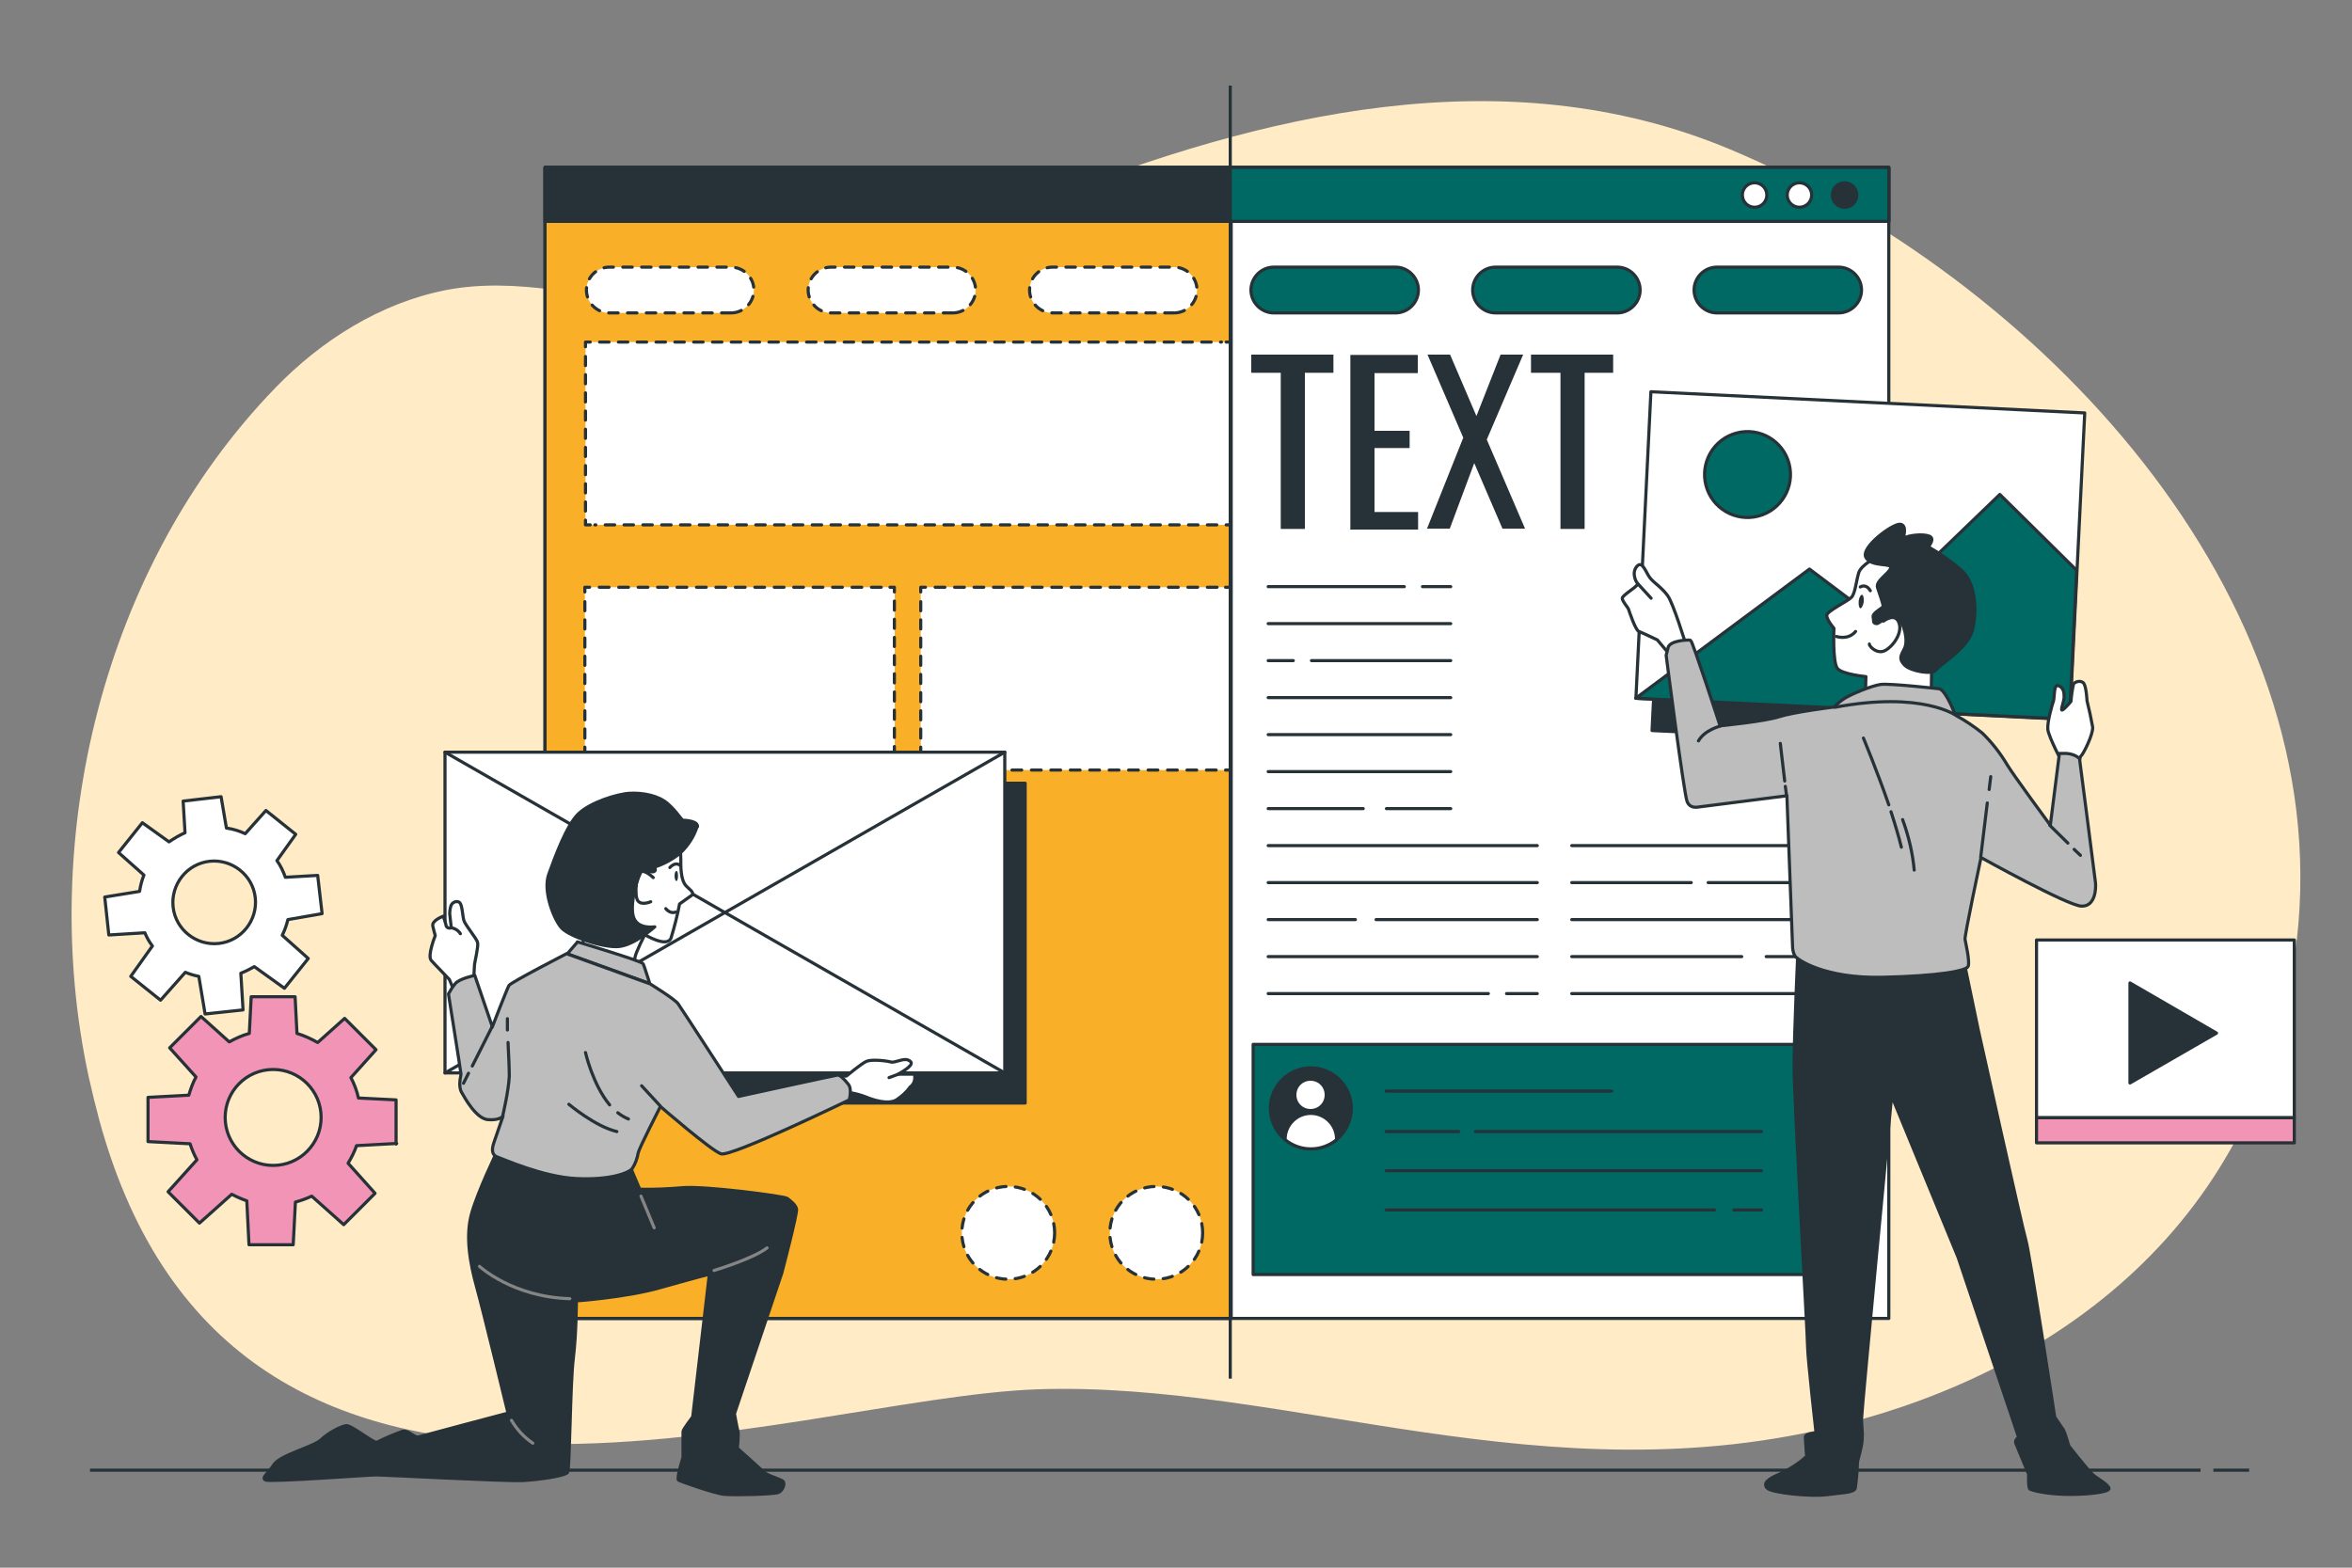 <?xml version="1.0" encoding="UTF-8"?>
<svg id="Layer_1" xmlns="http://www.w3.org/2000/svg" version="1.1" viewBox="0 0 750 500">
  <rect x="0" y="0" width="750" height="500" fill="#808080" stroke="none"/>
  <!-- Generator: Adobe Illustrator 29.0.0, SVG Export Plug-In . SVG Version: 2.1.0 Build 186)  -->
  <defs>
    <style>
      .st0 {
        fill: #f194b5;
      }

      .st0, .st1, .st2, .st3, .st4, .st5, .st6, .st7, .st8, .st9, .st10, .st11, .st12, .st13, .st14, .st15, .st16, .st17 {
        stroke: #263238;
      }

      .st0, .st1, .st2, .st3, .st5, .st6, .st7, .st8, .st9, .st18, .st10, .st11, .st12, .st13, .st14, .st15, .st16, .st17 {
        stroke-linecap: round;
        stroke-linejoin: round;
      }

      .st1, .st2, .st19, .st3, .st10, .st12, .st20 {
        fill: #fff;
      }

      .st21 {
        fill: #ffebc6;
      }

      .st22, .st13, .st16 {
        fill: #263238;
      }

      .st2 {
        stroke-width: 1px;
      }

      .st3 {
        stroke-width: 1px;
      }

      .st3, .st10, .st12 {
        stroke-dasharray: 3;
      }

      .st4 {
        stroke-miterlimit: 10;
      }

      .st4, .st5, .st9, .st18, .st11, .st14, .st15 {
        fill: none;
      }

      .st5 {
        stroke-dasharray: 2.9 2.9;
      }

      .st6, .st17 {
        fill: #006964;
      }

      .st7 {
        fill: #f9af28;
      }

      .st8 {
        fill: #bdbdbd;
      }

      .st9 {
        stroke-dasharray: 3 3;
      }

      .st18 {
        stroke: #858585;
      }

      .st10 {
        stroke-width: 1px;
      }

      .st11 {
        stroke-dasharray: 3.1 3.1;
      }

      .st23, .st24 {
        opacity: .3;
      }

      .st24, .st20 {
        isolation: isolate;
      }

      .st25, .st20, .st15 {
        display: none;
      }

      .st20 {
        opacity: .8;
      }

      .st13 {
        stroke-width: 1px;
      }

      .st17 {
        stroke-width: 1px;
      }
    </style>
  </defs>
  <g id="freepik--background-simple--inject-215">
    <path class="st21" d="M732.4,299.8c12.7-110.8-83-211.2-180.8-252.2-71.9-30.1-149.6-11.2-218.8,16.3-23,9.2-45.6,20.1-69.2,27.8-17.5,5.7-35.2,8.3-53.6,5.9-22.1-2.8-45.4-9.4-67.7-5.1-21,4.1-39.9,16.1-54.5,31.2-55.2,57-75.9,144.1-59.5,219.8,1,4.5,2.1,9,3.3,13.5,43,158.4,219.6,88.7,299.5,86.1,79.9-2.6,161.6,35.3,256.5,11.2,66.9-17,134.3-63.1,144.7-154.4Z"/>
    <path class="st20" d="M732.4,299.8c12.7-110.8-83-211.2-180.8-252.2-71.9-30.1-149.6-11.2-218.8,16.3-23,9.2-45.6,20.1-69.2,27.8-17.5,5.7-35.2,8.3-53.6,5.9-22.1-2.8-45.4-9.4-67.7-5.1-21,4.1-39.9,16.1-54.5,31.2-55.2,57-75.9,144.1-59.5,219.8,1,4.5,2.1,9,3.3,13.5,43,158.4,219.6,88.7,299.5,86.1,79.9-2.6,161.6,35.3,256.5,11.2,66.9-17,134.3-63.1,144.7-154.4Z"/>
  </g>
  <g id="freepik--Floor--inject-215">
    <line class="st4" x1="705.8" y1="468.9" x2="717.2" y2="468.9"/>
    <line class="st4" x1="28.7" y1="468.9" x2="701.7" y2="468.9"/>
  </g>
  <g id="freepik--Plants--inject-215" class="st25">
    <g class="st23">
      <path d="M146.2,140.1c.1,0-2.4-7.5-2.7-8-2.5-5.3-10.4-14-16.9-13.1-4.7.6-7.3,5.3-6.2,9.7s5.7,7.8,9.6,9.6c4.7,2.1,16.2,1.9,16.2,1.9Z"/>
      <path d="M47.8,201.7c5-.9,14.5-7.4,14.5-7.4s-6.2-4.9-6.6-5.2c-5-3-16.4-5.9-21.4-1.6-3.5,3.1-3.2,8.4.1,11.5s9,3.4,13.3,2.7Z"/>
      <path d="M69.3,227.3c4.5-2.1,11.4-10.2,11.9-10.8,4.6,4,9.5,7.7,14.6,11,3,2,6,3.8,9.1,5.7-1.5-.6-2.9-1.2-3.1-1.2-5.6-1.6-17.4-1.4-21,4.1-2.6,3.9-.8,9,3.2,11.1s9.6.9,13.6-.9,10-8.7,11.6-10.5l3.6,2.1c5.7,3.3,11.4,6.6,17,10,1.9,1.2,3.8,2.4,5.7,3.7-1.4-.6-2.5-1-2.7-1.1-5.6-1.6-17.4-1.4-21,4.1-2.6,3.9-.8,9,3.2,11.1s9.6.9,13.6-.9c3.9-1.8,9.5-8,11.4-10.1,1.9,1.3,3.8,2.7,5.5,4,1.2,1,2.4,1.8,3.5,2.8l3.4,3c2.1,2,4.3,4,6.3,6,1.4,1.4,2.7,2.7,4,4-1.9-1.2-5.7-3.5-6.1-3.6-5.3-2.4-17-4-21.4.8-3.2,3.5-2.2,8.7,1.4,11.4s9.4,2.4,13.6,1.1c4.6-1.4,12.4-8,13.4-8.8,2.2,2.2,4.3,4.4,6.2,6.4,5.3,5.7,9.8,10.8,13.2,14.8l3.3-2.8c-3.6-4-8.2-9.1-13.7-14.7-2.2-2.2-4.6-4.6-7.1-7,1.9-2.7,3.6-5.5,5.2-8.4,4.8,1.2,14.3,0,15.5-.1.6,3,1.1,6,1.6,8.8,1.2,6.9,2,12.9,2.7,17.9l3.8-3.3c-.7-4.5-1.6-9.6-2.7-15.3-.6-3.1-1.3-6.4-2-9.7,1.2-.5,10.7-4.3,14-7.7,3-3.1,6-8,5.3-12.5s-4.9-7.8-9.4-6.6c-6.3,1.7-10.4,12.7-10.7,18.6,0,.4.2,4.1.4,6.5-.3-1.4-.6-2.7-.9-4.1-.6-2.8-1.4-5.6-2.2-8.6l-1.3-4.3c-.4-1.5-1-2.9-1.5-4.4-1.2-3.4-2.7-6.8-4.2-10.2,2.4-.6,11.1-2.8,14.6-5.4s7.1-7,7.1-11.6-3.6-8.4-8.3-8c-6.5.7-12.2,11-13.4,16.7,0,.4-.5,4.6-.6,6.9-.9-2-1.8-4.1-2.8-6.1-2.9-5.9-6-11.7-9.1-17.5-.9-1.8-1.9-3.6-2.8-5.4.9-.2,11.2-2.6,15.1-5.5,3.5-2.6,7.1-7,7.1-11.6s-3.6-8.4-8.3-8c-6.5.7-12.2,11-13.4,16.7,0,.4-.7,6.5-.7,8-2-3.9-4-7.9-5.8-11.9-2.5-5.4-4.6-10.9-6.3-16.5.4,0,11.2-2.5,15.2-5.6,3.5-2.6,7.1-7,7.1-11.6s-3.6-8.4-8.3-8c-6.5.7-12.2,11-13.4,16.7,0,.4-.5,5-.7,7.2h-.4c-1.6-5.7-2.7-11.6-3.3-17.5-.4-3.2-.5-6.4-.6-9.4,2.1-.2,11.5-1.5,15.4-3.8,3.7-2.2,7.9-6.1,8.4-10.7s-2.7-8.8-7.4-8.8c-6.5,0-13.3,9.6-15.1,15.2-.1.3-.8,3.5-1.2,5.8,0-1.4,0-2.8,0-4.1,0-4.9.4-9.5.7-13.5.2-2.3.4-4.3.7-6.2,1.9-1.3,9.5-6.6,11.8-10.4s4.1-9.1,2.5-13.4-6.4-6.6-10.6-4.4c-5.8,3-7.4,14.7-6.4,20.4,0,.5,2.2,8.1,2.4,8.1h0c-.3,1.9-.5,3.9-.8,6-.4,4-.8,8.5-1,13.5-.2,5.3,0,10.7.3,16,.4,6,1.4,11.9,2.9,17.7v.2c-.9-1.6-3.9-6-4.2-6.4-3.8-4.4-13.8-10.8-19.8-8.2-4.3,1.8-5.6,7-3.5,11s7.5,6.1,11.8,6.7c4.9.7,15.1-2.2,15.9-2.4,1.7,5.9,3.7,11.6,6.1,17.2,1.4,3.3,2.9,6.5,4.5,9.7-.9-1.4-1.8-2.6-1.9-2.8-3.8-4.4-13.8-10.7-19.8-8.2-4.3,1.8-5.6,7-3.5,11s7.5,6.1,11.8,6.7,13.2-1.7,15.5-2.3c.6,1.2,1.2,2.5,1.8,3.7,2.9,5.9,5.9,11.8,8.6,17.7,1,2.1,1.8,4.1,2.7,6.2-.8-1.2-1.5-2.2-1.6-2.4-3.8-4.4-13.8-10.7-19.8-8.2-4.3,1.8-5.6,7-3.5,11s7.5,6.1,11.8,6.7,12.3-1.4,15.1-2.2c.8,2.1,1.7,4.3,2.4,6.4.5,1.5,1,2.8,1.4,4.3s.8,2.9,1.2,4.4c.7,2.8,1.4,5.7,1.9,8.4.4,1.9.8,3.7,1.1,5.6-.9-2.1-2.9-6.1-3-6.4-2.9-4.3-6.8-7.7-11.4-10-.3-.5-.6-.9-1-1.4-3.1-3.3-8.4-3.8-11.5-.3-4.4,4.9-1.6,16.3,1.3,21.4.2.3,2.4,3.3,3.9,5.2-1-1-2-1.9-3.1-2.9-2.1-2-4.2-3.9-6.5-5.9l-3.5-2.9c-1.1-1-2.5-1.9-3.7-2.9-2.9-2.2-6-4.2-9.1-6.2,1.7-1.8,7.7-8.4,9.2-12.6s2.1-9.8-.4-13.6-7.7-5-11.3-2c-5.1,4.2-4.1,15.9-1.9,21.3.1.3,2.1,4.1,3.2,6.1-1.9-1.2-3.8-2.4-5.7-3.5-5.6-3.3-11.4-6.4-17.2-9.6l-5.3-3c.6-.6,7.9-8.3,9.6-13,1.4-4.1,2.1-9.8-.4-13.6s-7.7-5-11.3-2c-5,4.2-4.1,15.9-1.9,21.3.2.4,3,5.8,3.8,7.1-3.9-2.2-7.7-4.4-11.4-6.7-5-3.1-9.8-6.5-14.4-10.3.3-.3,8-8.3,9.6-13,1.4-4.1,2.1-9.8-.4-13.6s-7.7-5-11.3-2c-5,4.2-4.1,15.9-1.9,21.3.1.4,2.3,4.4,3.4,6.4l-.3.2c-4.5-3.9-8.7-8.2-12.4-12.9-2.1-2.5-3.9-5-5.7-7.5,1.6-1.3,8.8-7.5,10.7-11.6,1.9-3.9,3.2-9.5,1-13.6s-7.1-5.8-11-3.3c-5.5,3.6-5.8,15.4-4.3,21,0,.3,1.3,3.3,2.2,5.5-.8-1.1-1.6-2.3-2.3-3.4-2.7-4.1-4.9-8.1-6.9-11.6-1.1-2-2-3.8-2.9-5.6.9-2.1,4.3-10.7,4.1-15.2s-1.5-9.9-5.3-12.5-9-1.9-11.3,2.2c-3.2,5.7,1.9,16.3,5.9,20.6.3.4,6.4,5.6,6.4,5.4h0c.8,1.5,1.7,3.3,2.7,5.3,1.9,3.6,4,7.6,6.6,11.8,2.8,4.6,5.8,9,9.1,13.2,3.7,4.7,7.8,9.1,12.2,13.1h.2c-1.7-.6-6.7-2.7-7.1-2.8-5.6-1.6-17.4-1.4-21,4.1-2.6,3.9-.8,9,3.2,11.1s9.6.9,13.5-.9Z"/>
      <path class="st24" d="M47.8,201.7c5-.9,14.5-7.4,14.5-7.4s-6.2-4.9-6.6-5.2c-5-3-16.4-5.9-21.4-1.6-3.5,3.1-3.2,8.4.1,11.5s9,3.4,13.3,2.7Z"/>
      <path class="st24" d="M146.2,140.1c.1,0-2.4-7.5-2.7-8-2.5-5.3-10.4-14-16.9-13.1-4.7.6-7.3,5.3-6.2,9.7s5.7,7.8,9.6,9.6c4.7,2.1,16.2,1.9,16.2,1.9Z"/>
      <path class="st24" d="M69.3,227.3c4.5-2.1,11.4-10.2,11.9-10.8,4.6,4,9.5,7.7,14.6,11,3,2,6,3.8,9.1,5.7-1.5-.6-2.9-1.2-3.1-1.2-5.6-1.6-17.4-1.4-21,4.1-2.6,3.9-.8,9,3.2,11.1s9.6.9,13.6-.9,10-8.7,11.6-10.5l3.6,2.1c5.7,3.3,11.4,6.6,17,10,1.9,1.2,3.8,2.4,5.7,3.7-1.4-.6-2.5-1-2.7-1.1-5.6-1.6-17.4-1.4-21,4.1-2.6,3.9-.8,9,3.2,11.1s9.6.9,13.6-.9c3.9-1.8,9.5-8,11.4-10.1,1.9,1.3,3.8,2.7,5.5,4,1.2,1,2.4,1.8,3.5,2.8l3.4,3c2.1,2,4.3,4,6.3,6,1.4,1.4,2.7,2.7,4,4-1.9-1.2-5.7-3.5-6.1-3.6-5.3-2.4-17-4-21.4.8-3.2,3.5-2.2,8.7,1.4,11.4s9.4,2.4,13.6,1.1c4.6-1.4,12.4-8,13.4-8.8,2.2,2.2,4.3,4.4,6.2,6.4,5.3,5.7,9.8,10.8,13.2,14.8l3.3-2.8c-3.6-4-8.2-9.1-13.7-14.7-2.2-2.2-4.6-4.6-7.1-7,1.9-2.7,3.6-5.5,5.2-8.4,4.8,1.2,14.3,0,15.5-.1.6,3,1.1,6,1.6,8.8,1.2,6.9,2,12.9,2.7,17.9l3.8-3.3c-.7-4.5-1.6-9.6-2.7-15.3-.6-3.1-1.3-6.4-2-9.7,1.2-.5,10.7-4.3,14-7.7,3-3.1,6-8,5.3-12.5s-4.9-7.8-9.4-6.6c-6.3,1.7-10.4,12.7-10.7,18.6,0,.4.2,4.1.4,6.5-.3-1.4-.6-2.7-.9-4.1-.6-2.8-1.4-5.6-2.2-8.6l-1.3-4.3c-.4-1.5-1-2.9-1.5-4.4-1.2-3.4-2.7-6.8-4.2-10.2,2.4-.6,11.1-2.8,14.6-5.4s7.1-7,7.1-11.6-3.6-8.4-8.3-8c-6.5.7-12.2,11-13.4,16.7,0,.4-.5,4.6-.6,6.9-.9-2-1.8-4.1-2.8-6.1-2.9-5.9-6-11.7-9.1-17.5-.9-1.8-1.9-3.6-2.8-5.4.9-.2,11.2-2.6,15.1-5.5,3.5-2.6,7.1-7,7.1-11.6s-3.6-8.4-8.3-8c-6.5.7-12.2,11-13.4,16.7,0,.4-.7,6.5-.7,8-2-3.9-4-7.9-5.8-11.9-2.5-5.4-4.6-10.9-6.3-16.5.4,0,11.2-2.5,15.2-5.6,3.5-2.6,7.1-7,7.1-11.6s-3.6-8.4-8.3-8c-6.5.7-12.2,11-13.4,16.7,0,.4-.5,5-.7,7.2h-.4c-1.6-5.7-2.7-11.6-3.3-17.5-.4-3.2-.5-6.4-.6-9.4,2.1-.2,11.5-1.5,15.4-3.8,3.7-2.2,7.9-6.1,8.4-10.7s-2.7-8.8-7.4-8.8c-6.5,0-13.3,9.6-15.1,15.2-.1.3-.8,3.5-1.2,5.8,0-1.4,0-2.8,0-4.1,0-4.9.4-9.5.7-13.5.2-2.3.4-4.3.7-6.2,1.9-1.3,9.5-6.6,11.8-10.4s4.1-9.1,2.5-13.4-6.4-6.6-10.6-4.4c-5.8,3-7.4,14.7-6.4,20.4,0,.5,2.2,8.1,2.4,8.1h0c-.3,1.9-.5,3.9-.8,6-.4,4-.8,8.5-1,13.5-.2,5.3,0,10.7.3,16,.4,6,1.4,11.9,2.9,17.7v.2c-.9-1.6-3.9-6-4.2-6.4-3.8-4.4-13.8-10.8-19.8-8.2-4.3,1.8-5.6,7-3.5,11s7.5,6.1,11.8,6.7c4.9.7,15.1-2.2,15.9-2.4,1.7,5.9,3.7,11.6,6.1,17.2,1.4,3.3,2.9,6.5,4.5,9.7-.9-1.4-1.8-2.6-1.9-2.8-3.8-4.4-13.8-10.7-19.8-8.2-4.3,1.8-5.6,7-3.5,11s7.5,6.1,11.8,6.7,13.2-1.7,15.5-2.3c.6,1.2,1.2,2.5,1.8,3.7,2.9,5.9,5.9,11.8,8.6,17.7,1,2.1,1.8,4.1,2.7,6.2-.8-1.2-1.5-2.2-1.6-2.4-3.8-4.4-13.8-10.7-19.8-8.2-4.3,1.8-5.6,7-3.5,11s7.5,6.1,11.8,6.7,12.3-1.4,15.1-2.2c.8,2.1,1.7,4.3,2.4,6.4.5,1.5,1,2.8,1.4,4.3s.8,2.9,1.2,4.4c.7,2.8,1.4,5.7,1.9,8.4.4,1.9.8,3.7,1.1,5.6-.9-2.1-2.9-6.1-3-6.4-2.9-4.3-6.8-7.7-11.4-10-.3-.5-.6-.9-1-1.4-3.1-3.3-8.4-3.8-11.5-.3-4.4,4.9-1.6,16.3,1.3,21.4.2.3,2.4,3.3,3.9,5.2-1-1-2-1.9-3.1-2.9-2.1-2-4.2-3.9-6.5-5.9l-3.5-2.9c-1.1-1-2.5-1.9-3.7-2.9-2.9-2.2-6-4.2-9.1-6.2,1.7-1.8,7.7-8.4,9.2-12.6s2.1-9.8-.4-13.6-7.7-5-11.3-2c-5.1,4.2-4.1,15.9-1.9,21.3.1.3,2.1,4.1,3.2,6.1-1.9-1.2-3.8-2.4-5.7-3.5-5.6-3.3-11.4-6.4-17.2-9.6l-5.3-3c.6-.6,7.9-8.3,9.6-13,1.4-4.1,2.1-9.8-.4-13.6s-7.7-5-11.3-2c-5,4.2-4.1,15.9-1.9,21.3.2.4,3,5.8,3.8,7.1-3.9-2.2-7.7-4.4-11.4-6.7-5-3.1-9.8-6.5-14.4-10.3.3-.3,8-8.3,9.6-13,1.4-4.1,2.1-9.8-.4-13.6s-7.7-5-11.3-2c-5,4.2-4.1,15.9-1.9,21.3.1.4,2.3,4.4,3.4,6.4l-.3.2c-4.5-3.9-8.7-8.2-12.4-12.9-2.1-2.5-3.9-5-5.7-7.5,1.6-1.3,8.8-7.5,10.7-11.6,1.9-3.9,3.2-9.5,1-13.6s-7.1-5.8-11-3.3c-5.5,3.6-5.8,15.4-4.3,21,0,.3,1.3,3.3,2.2,5.5-.8-1.1-1.6-2.3-2.3-3.4-2.7-4.1-4.9-8.1-6.9-11.6-1.1-2-2-3.8-2.9-5.6.9-2.1,4.3-10.7,4.1-15.2s-1.5-9.9-5.3-12.5-9-1.9-11.3,2.2c-3.2,5.7,1.9,16.3,5.9,20.6.3.4,6.4,5.6,6.4,5.4h0c.8,1.5,1.7,3.3,2.7,5.3,1.9,3.6,4,7.6,6.6,11.8,2.8,4.6,5.8,9,9.1,13.2,3.7,4.7,7.8,9.1,12.2,13.1h.2c-1.7-.6-6.7-2.7-7.1-2.8-5.6-1.6-17.4-1.4-21,4.1-2.6,3.9-.8,9,3.2,11.1s9.6.9,13.5-.9Z"/>
    </g>
    <g class="st23">
      <path d="M624,68.6c0,0,2.2-6.7,2.4-7.2,2.2-4.7,9.3-12.5,15.2-11.8,3.8.6,6.4,4.1,5.8,7.9,0,.2,0,.5-.2.7-1,4-5.1,7-8.6,8.6-4.2,1.8-14.5,1.7-14.5,1.7Z"/>
      <path d="M712.2,123.8c-4.5-.8-13-6.6-13-6.6,0,0,5.5-4.4,5.9-4.7,4.5-2.7,14.7-5.3,19.1-1.5,2.8,2.6,3,7,.4,9.8-.2.2-.4.4-.5.5-3,2.8-8.1,3.1-12,2.4Z"/>
      <path d="M721.4,74.3c-2-3.3-6.2-4.4-9.5-2.4-.2.1-.4.3-.6.4-3.4,2.4-4.6,7.3-4.8,11.2s2.9,11.7,3.7,13.6c-.8,1.6-1.6,3.2-2.6,5-1.7,3.2-3.7,6.7-6.2,10.4-.6,1-1.4,2-2.1,3,.8-2,1.9-4.7,2-4.9,1.4-5,1.1-15.6-3.8-18.8-3.3-2-7.5-1-9.5,2.3-.1.2-.2.4-.4.7-1.9,3.7-.7,8.6.9,12.2,1.8,3.7,8.2,9.2,9.6,10.4-1.6,2.2-3.2,4.5-5.1,6.8-3.3,4.2-7,8-11.1,11.5l-.3-.2c1-1.7,2.9-5.4,3-5.7,1.9-4.9,2.8-15.4-1.7-19.1-3-2.4-7.4-1.8-9.7,1.2-.2.2-.3.4-.4.6-2.3,3.4-1.7,8.5-.4,12.2,1.5,4.2,8.4,11.4,8.6,11.7-4.1,3.3-8.4,6.4-12.9,9.2-3.3,2.1-6.8,4.1-10.2,6,.7-1.2,3.3-6,3.4-6.4,1.9-4.9,2.8-15.4-1.7-19.1-3-2.4-7.4-1.8-9.7,1.2-.2.2-.3.4-.4.6-2.3,3.4-1.7,8.5-.4,12.2,1.5,4.1,8,11,8.6,11.6-1.6.9-3.2,1.8-4.7,2.6-5.2,2.9-10.4,5.7-15.5,8.6-1.8,1-3.4,2.1-5.1,3.2,1-1.8,2.8-5.1,2.9-5.4,1.9-4.9,2.8-15.4-1.7-19.1-3-2.4-7.4-1.8-9.7,1.2-.2.2-.3.4-.4.6-2.3,3.4-1.7,8.5-.4,12.2s6.7,9.6,8.2,11.2c-2.8,1.8-5.5,3.6-8.2,5.6-1.1.9-2.3,1.7-3.3,2.6l-3.1,2.6c-2.1,1.8-4,3.6-5.8,5.3-1,.9-1.8,1.8-2.7,2.6,1.3-1.7,3.3-4.4,3.5-4.6,2.6-4.5,5.1-14.8,1.2-19.2-2.6-2.8-7-2.9-9.8-.3-.2.2-.4.4-.5.5-.3.4-.7.8-.9,1.2-4.1,2.1-7.6,5.2-10.2,9-.2.3-1.9,3.9-2.7,5.7.3-1.6.7-3.3,1-5,.5-2.5,1.1-5.1,1.7-7.6.3-1.3.7-2.6,1.1-3.9s.8-2.6,1.2-3.9c.6-1.9,1.4-3.8,2.2-5.8,2.5.7,9.8,2.5,13.5,2s8.6-2.4,10.6-6c1.9-3.3.9-7.5-2.4-9.5-.2-.1-.4-.2-.7-.3-5.4-2.3-14.3,3.4-17.7,7.4-.1.1-.7,1-1.5,2.1.8-1.9,1.6-3.7,2.4-5.6,2.5-5.3,5.1-10.5,7.7-15.8.5-1.1,1.1-2.2,1.6-3.3,2.1.6,10,2.7,13.9,2.1s8.6-2.4,10.6-6c1.9-3.3.9-7.5-2.4-9.5-.2-.1-.4-.2-.7-.3-5.4-2.3-14.3,3.4-17.7,7.4-.1.1-.9,1.2-1.7,2.5,1.4-2.9,2.8-5.8,4-8.7,2.2-5,4-10.2,5.5-15.4.7.2,9.9,2.8,14.3,2.2,3.9-.6,8.6-2.4,10.6-6,1.9-3.3.8-7.6-2.6-9.6-.2-.1-.4-.2-.6-.3-5.4-2.3-14.3,3.4-17.7,7.4-.2.3-2.9,4.2-3.9,5.7v-.2c1.4-5.2,2.3-10.5,2.7-15.9.4-4.8.5-9.6.3-14.4-.1-4.4-.5-8.5-.9-12.1-.2-1.9-.5-3.7-.7-5.4h.1c0,.1,2-6.7,2.1-7.2.8-5.2-.6-15.6-5.8-18.3-3.5-1.7-7.6-.2-9.2,3.3-.1.2-.2.5-.3.7-1.5,3.9.2,8.7,2.2,12s8.9,8.2,10.6,9.3c.2,1.7.4,3.6.6,5.6.3,3.6.6,7.7.6,12.1v3.7c-.4-2.1-1-4.9-1.1-5.2-1.6-5-7.7-13.6-13.6-13.6-3.8.2-6.8,3.4-6.7,7.2,0,.2,0,.4,0,.6.4,4.1,4.2,7.6,7.5,9.6,3.3,2,11.9,3.2,13.8,3.4,0,2.7-.2,5.5-.5,8.4-.5,5.3-1.5,10.5-2.9,15.7h-.3c-.1-2-.5-6.1-.6-6.4-1.1-5.1-6.2-14.4-12-15-3.8-.3-7.2,2.6-7.4,6.4,0,.2,0,.5,0,.7,0,4.1,3.3,8,6.4,10.4,3.6,2.7,13.3,4.9,13.6,5-1.6,5-3.5,10-5.7,14.8-1.6,3.6-3.4,7.1-5.2,10.7,0-1.4-.6-6.8-.7-7.2-1.1-5.1-6.2-14.4-12-15-3.8-.3-7.2,2.6-7.5,6.4,0,.2,0,.5,0,.7,0,4.1,3.3,8,6.4,10.4,3.5,2.7,12.8,4.8,13.6,5-.8,1.6-1.7,3.2-2.5,4.8-2.8,5.2-5.5,10.5-8.1,15.7-.9,1.8-1.7,3.6-2.5,5.5-.2-2.1-.5-5.8-.6-6.1-1.1-5.1-6.2-14.4-12-15-3.8-.3-7.2,2.6-7.5,6.4,0,.2,0,.5,0,.7,0,4.1,3.3,8,6.4,10.4s10.9,4.3,13.1,4.8c-1.3,3.1-2.6,6.1-3.7,9.2-.5,1.3-1,2.7-1.3,4l-1.2,3.9c-.7,2.7-1.3,5.2-1.9,7.7-.3,1.3-.6,2.5-.8,3.7.2-2.1.3-5.5.3-5.8-.3-5.2-3.9-15.2-9.6-16.6-3.7-.9-7.4,1.4-8.3,5.2,0,.2-.1.5-.1.8-.6,4.1,2,8.4,4.8,11.2,3,3.1,11.5,6.5,12.6,6.9-.7,3-1.3,6-1.8,8.7-1,5.1-1.8,9.7-2.4,13.7h3.8c.5-3.8,1.2-8.2,2-13.1.4-2.5.9-5.2,1.5-7.9,1.1.1,9.6,1.2,13.9.1,1.4,2.6,2.9,5.1,4.6,7.5-2.2,2.1-4.4,4.3-6.3,6.3-2.5,2.5-4.7,4.9-6.7,7h5c1.3-1.5,2.8-3,4.3-4.6,1.8-1.9,3.6-3.8,5.6-5.8.9.8,7.8,6.7,12,7.9,3.8,1.1,8.8,1.4,12.2-1,3.2-2.2,3.9-6.5,1.8-9.7-.2-.2-.3-.5-.5-.7-4-4.3-14.4-2.9-19.2-.7-.3.1-3.7,2.2-5.4,3.3,1.2-1.2,2.3-2.4,3.6-3.6,1.8-1.8,3.7-3.6,5.6-5.3l3-2.7c1-.9,2.1-1.7,3.2-2.6,1.6-1.2,3.3-2.4,5-3.6,1.7,1.9,6.7,7.5,10.2,9.1s8.5,2.8,12.2.8c3.4-1.7,4.9-5.8,3.2-9.3-.1-.2-.2-.4-.4-.7-3.2-4.9-13.8-5.1-18.8-3.6-.2,0-1.2.5-2.4,1,1.7-1.1,3.4-2.2,5.1-3.3,4.9-3,10.1-6,15.2-8.9l3.2-1.9c1.4,1.6,6.8,7.7,10.4,9.4s8.5,2.8,12.2.8c3.4-1.7,4.9-5.8,3.2-9.3-.1-.2-.2-.4-.4-.6-3.3-4.9-13.8-5.1-18.9-3.6-.2,0-1.4.5-2.8,1.1,2.8-1.6,5.5-3.3,8.2-5.1,4.6-3,9-6.3,13.1-9.8.5.6,6.7,7.9,10.7,9.7,3.5,1.6,8.5,2.8,12.2.8,3.4-1.7,4.9-5.8,3.2-9.3-.1-.2-.2-.4-.4-.6-3.2-4.9-13.8-5.1-18.8-3.6-.4.1-4.8,1.9-6.4,2.6h.2c4-3.7,7.6-7.7,10.9-11.9,3-3.8,5.7-7.8,8.2-11.9,2.3-3.8,4.3-7.4,5.9-10.6.9-1.7,1.7-3.3,2.4-4.8,0,0,0,0,0,.1,0,0,5.4-4.5,5.8-4.9,3.5-3.8,8.1-13.3,5.3-18.5Z"/>
      <path class="st24" d="M712.2,123.8c-4.5-.8-13-6.6-13-6.6,0,0,5.5-4.4,5.9-4.7,4.5-2.7,14.7-5.3,19.1-1.5,2.8,2.6,3,7,.4,9.8-.2.2-.4.4-.5.5-3,2.8-8.1,3.1-12,2.4Z"/>
      <path class="st24" d="M624,68.6c0,0,2.2-6.7,2.4-7.2,2.2-4.7,9.3-12.5,15.2-11.8,3.8.6,6.4,4.1,5.8,7.9,0,.2,0,.5-.2.7-1,4-5.1,7-8.6,8.6-4.2,1.8-14.5,1.7-14.5,1.7Z"/>
      <path class="st24" d="M721.4,74.3c-2-3.3-6.2-4.4-9.5-2.4-.2.1-.4.3-.6.4-3.4,2.4-4.6,7.3-4.8,11.2s2.9,11.7,3.7,13.6c-.8,1.6-1.6,3.2-2.6,5-1.7,3.2-3.7,6.7-6.2,10.4-.6,1-1.4,2-2.1,3,.8-2,1.9-4.7,2-4.9,1.4-5,1.1-15.6-3.8-18.8-3.3-2-7.5-1-9.5,2.3-.1.2-.2.4-.4.7-1.9,3.7-.7,8.6.9,12.2,1.8,3.7,8.2,9.2,9.6,10.4-1.6,2.2-3.2,4.5-5.1,6.8-3.3,4.2-7,8-11.1,11.5l-.3-.2c1-1.7,2.9-5.4,3-5.7,1.9-4.9,2.8-15.4-1.7-19.1-3-2.4-7.4-1.8-9.7,1.2-.2.2-.3.4-.4.6-2.3,3.4-1.7,8.5-.4,12.2,1.5,4.2,8.4,11.4,8.6,11.7-4.1,3.3-8.4,6.4-12.9,9.2-3.3,2.1-6.8,4.1-10.2,6,.7-1.2,3.3-6,3.4-6.4,1.9-4.9,2.8-15.4-1.7-19.1-3-2.4-7.4-1.8-9.7,1.2-.2.2-.3.4-.4.6-2.3,3.4-1.7,8.5-.4,12.2,1.5,4.1,8,11,8.6,11.6-1.6.9-3.2,1.8-4.7,2.6-5.2,2.9-10.4,5.7-15.5,8.6-1.8,1-3.4,2.1-5.1,3.2,1-1.8,2.8-5.1,2.9-5.4,1.9-4.9,2.8-15.4-1.7-19.1-3-2.4-7.4-1.8-9.7,1.2-.2.2-.3.4-.4.6-2.3,3.4-1.7,8.5-.4,12.2s6.7,9.6,8.2,11.2c-2.8,1.8-5.5,3.6-8.2,5.6-1.1.9-2.3,1.7-3.3,2.6l-3.1,2.6c-2.1,1.8-4,3.6-5.8,5.3-1,.9-1.8,1.8-2.7,2.6,1.3-1.7,3.3-4.4,3.5-4.6,2.6-4.5,5.1-14.8,1.2-19.2-2.6-2.8-7-2.9-9.8-.3-.2.2-.4.4-.5.5-.3.4-.7.8-.9,1.2-4.1,2.1-7.6,5.2-10.2,9-.2.3-1.9,3.9-2.7,5.7.3-1.6.7-3.3,1-5,.5-2.5,1.1-5.1,1.7-7.6.3-1.3.7-2.6,1.1-3.9s.8-2.6,1.2-3.9c.6-1.9,1.4-3.8,2.2-5.8,2.5.7,9.8,2.5,13.5,2s8.6-2.4,10.6-6c1.9-3.3.9-7.5-2.4-9.5-.2-.1-.4-.2-.7-.3-5.4-2.3-14.3,3.4-17.7,7.4-.1.1-.7,1-1.5,2.1.8-1.9,1.6-3.7,2.4-5.6,2.5-5.3,5.1-10.5,7.7-15.8.5-1.1,1.1-2.2,1.6-3.3,2.1.6,10,2.7,13.9,2.1s8.6-2.4,10.6-6c1.9-3.3.9-7.5-2.4-9.5-.2-.1-.4-.2-.7-.3-5.4-2.3-14.3,3.4-17.7,7.4-.1.1-.9,1.2-1.7,2.5,1.4-2.9,2.8-5.8,4-8.7,2.2-5,4-10.2,5.5-15.4.7.2,9.9,2.8,14.3,2.2,3.9-.6,8.6-2.4,10.6-6,1.9-3.3.8-7.6-2.6-9.6-.2-.1-.4-.2-.6-.3-5.4-2.3-14.3,3.4-17.7,7.4-.2.3-2.9,4.2-3.9,5.7v-.2c1.4-5.2,2.3-10.5,2.7-15.9.4-4.8.5-9.6.3-14.4-.1-4.4-.5-8.5-.9-12.1-.2-1.9-.5-3.7-.7-5.4h.1c0,.1,2-6.7,2.1-7.2.8-5.2-.6-15.6-5.8-18.3-3.5-1.7-7.6-.2-9.2,3.3-.1.2-.2.5-.3.7-1.5,3.9.2,8.7,2.2,12s8.9,8.2,10.6,9.3c.2,1.7.4,3.6.6,5.6.3,3.6.6,7.7.6,12.1v3.7c-.4-2.1-1-4.9-1.1-5.2-1.6-5-7.7-13.6-13.6-13.6-3.8.2-6.8,3.4-6.7,7.2,0,.2,0,.4,0,.6.4,4.1,4.2,7.6,7.5,9.6,3.3,2,11.9,3.2,13.8,3.4,0,2.7-.2,5.5-.5,8.4-.5,5.3-1.5,10.5-2.9,15.7h-.3c-.1-2-.5-6.1-.6-6.4-1.1-5.1-6.2-14.4-12-15-3.8-.3-7.2,2.6-7.4,6.4,0,.2,0,.5,0,.7,0,4.1,3.3,8,6.4,10.4,3.6,2.7,13.3,4.9,13.6,5-1.6,5-3.5,10-5.7,14.8-1.6,3.6-3.4,7.1-5.2,10.7,0-1.4-.6-6.8-.7-7.2-1.1-5.1-6.2-14.4-12-15-3.8-.3-7.2,2.6-7.5,6.4,0,.2,0,.5,0,.7,0,4.1,3.3,8,6.4,10.4,3.5,2.7,12.8,4.8,13.6,5-.8,1.6-1.7,3.2-2.5,4.8-2.8,5.2-5.5,10.5-8.1,15.7-.9,1.8-1.7,3.6-2.5,5.5-.2-2.1-.5-5.8-.6-6.1-1.1-5.1-6.2-14.4-12-15-3.8-.3-7.2,2.6-7.5,6.4,0,.2,0,.5,0,.7,0,4.1,3.3,8,6.4,10.4s10.9,4.3,13.1,4.8c-1.3,3.1-2.6,6.1-3.7,9.2-.5,1.3-1,2.7-1.3,4l-1.2,3.9c-.7,2.7-1.3,5.2-1.9,7.7-.3,1.3-.6,2.5-.8,3.7.2-2.1.3-5.5.3-5.8-.3-5.2-3.9-15.2-9.6-16.6-3.7-.9-7.4,1.4-8.3,5.2,0,.2-.1.5-.1.8-.6,4.1,2,8.4,4.8,11.2,3,3.1,11.5,6.5,12.6,6.9-.7,3-1.3,6-1.8,8.7-1,5.1-1.8,9.7-2.4,13.7h3.8c.5-3.8,1.2-8.2,2-13.1.4-2.5.9-5.2,1.5-7.9,1.1.1,9.6,1.2,13.9.1,1.4,2.6,2.9,5.1,4.6,7.5-2.2,2.1-4.4,4.3-6.3,6.3-2.5,2.5-4.7,4.9-6.7,7h5c1.3-1.5,2.8-3,4.3-4.6,1.8-1.9,3.6-3.8,5.6-5.8.9.8,7.8,6.7,12,7.9,3.8,1.1,8.8,1.4,12.2-1,3.2-2.2,3.9-6.5,1.8-9.7-.2-.2-.3-.5-.5-.7-4-4.3-14.4-2.9-19.2-.7-.3.1-3.7,2.2-5.4,3.3,1.2-1.2,2.3-2.4,3.6-3.6,1.8-1.8,3.7-3.6,5.6-5.3l3-2.7c1-.9,2.1-1.7,3.2-2.6,1.6-1.2,3.3-2.4,5-3.6,1.7,1.9,6.7,7.5,10.2,9.1s8.5,2.8,12.2.8c3.4-1.7,4.9-5.8,3.2-9.3-.1-.2-.2-.4-.4-.7-3.2-4.9-13.8-5.1-18.8-3.6-.2,0-1.2.5-2.4,1,1.7-1.1,3.4-2.2,5.1-3.3,4.9-3,10.1-6,15.2-8.9l3.2-1.9c1.4,1.6,6.8,7.7,10.4,9.4s8.5,2.8,12.2.8c3.4-1.7,4.9-5.8,3.2-9.3-.1-.2-.2-.4-.4-.6-3.3-4.9-13.8-5.1-18.9-3.6-.2,0-1.4.5-2.8,1.1,2.8-1.6,5.5-3.3,8.2-5.1,4.6-3,9-6.3,13.1-9.8.5.6,6.7,7.9,10.7,9.7,3.5,1.6,8.5,2.8,12.2.8,3.4-1.7,4.9-5.8,3.2-9.3-.1-.2-.2-.4-.4-.6-3.2-4.9-13.8-5.1-18.8-3.6-.4.1-4.8,1.9-6.4,2.6h.2c4-3.7,7.6-7.7,10.9-11.9,3-3.8,5.7-7.8,8.2-11.9,2.3-3.8,4.3-7.4,5.9-10.6.9-1.7,1.7-3.3,2.4-4.8,0,0,0,0,0,.1,0,0,5.4-4.5,5.8-4.9,3.5-3.8,8.1-13.3,5.3-18.5Z"/>
    </g>
  </g>
  <g id="freepik--Gears--inject-215">
    <path class="st0" d="M126.3,364.9v-14.1l-12-.6c-.5-2.3-1.3-4.4-2.4-6.5l8-8.9-10-10-8.6,7.7c-2.1-1.2-4.3-2.2-6.6-2.9l-.6-11.7h-14l-.6,11.7c-2.2.6-4.4,1.6-6.4,2.7l-9-8.1-10,10,8.4,9.3c-1,1.8-1.7,3.8-2.3,5.8l-13,.7v14.1l13.4.7c.6,1.8,1.3,3.5,2.2,5.1l-9.2,10.2,10,10,10.3-9.2c1.5.8,3.1,1.5,4.8,2.1l.7,14h14.1l.7-13.6c1.8-.5,3.5-1.1,5.2-1.9l10.2,9.1,10-10-8.6-9.6c1.1-1.8,2-3.6,2.7-5.6l12.8-.7ZM87.1,371.7c-8.4,0-15.3-6.8-15.3-15.3,0-8.4,6.8-15.3,15.3-15.3,8.4,0,15.3,6.8,15.3,15.3,0,0,0,0,0,0,0,8.4-6.8,15.3-15.3,15.3h0Z"/>
    <path class="st1" d="M102.7,291.3l-1.4-12.1-10.3.6c-.7-1.9-1.5-3.7-2.7-5.3l6-8.4-9.5-7.6-6.6,7.4c-1.9-.9-3.9-1.5-6-1.8l-1.7-10-12.1,1.4.6,10.1c-1.8.8-3.5,1.8-5.1,2.9l-8.5-6.1-7.6,9.5,8.1,7.2c-.7,1.7-1.1,3.4-1.4,5.2l-11.1,1.8,1.3,12.1,11.5-.7c.6,1.5,1.4,2.9,2.4,4.2l-6.9,9.7,9.5,7.6,7.9-8.9c1.4.6,2.8,1,4.3,1.3l2,12,12.1-1.3-.7-11.7c1.5-.6,2.9-1.3,4.3-2.1l9.6,6.9,7.6-9.5-8.3-7.4c.8-1.6,1.4-3.3,1.8-5l10.9-1.9ZM69.8,300.9c-7.2.8-13.8-4.4-14.6-11.6s4.4-13.8,11.6-14.6c7.2-.8,13.8,4.4,14.6,11.6.8,7.2-4.4,13.8-11.6,14.6Z"/>
  </g>
  <g id="freepik--Graphics--inject-215" class="st25">
    <rect class="st14" x="703.8" y="236.3" width="24.2" height="24.2" rx="5.5" ry="5.5"/>
    <rect class="st14" x="703.8" y="206.2" width="24.2" height="24.2" rx="5.5" ry="5.5"/>
    <rect class="st14" x="703.8" y="176.1" width="24.2" height="24.2" rx="5.5" ry="5.5"/>
    <rect class="st14" x="675.6" y="236.3" width="24.2" height="24.2" rx="5.5" ry="5.5"/>
    <path class="st15" d="M49.9,103.4l5.2-5.2c1.6-1.5,1.7-4.1.1-5.7-1.5-1.6-4.1-1.7-5.7-.1,0,0,0,0-.1.1l-5.2,5.2-5.2-5.2c-1.6-1.5-4.1-1.5-5.7.1-1.5,1.5-1.5,4,0,5.5l5.2,5.2-5.2,5.2c-1.6,1.6-1.6,4.1,0,5.7,1.6,1.6,4.1,1.6,5.7,0h0l5.2-5.2,5.2,5.2c1.6,1.6,4.1,1.6,5.7,0,1.6-1.6,1.6-4.1,0-5.7h0l-5.2-5.2Z"/>
    <path class="st15" d="M81.5,80.4l4-4c1.2-1.2,1.2-3.2,0-4.4s-3.2-1.2-4.4,0l-4,4-4-4c-1.2-1.2-3.1-1.3-4.4,0s-1.3,3.1,0,4.4c0,0,0,0,0,0l4,4-4,4c-1.1,1.3-1,3.2.2,4.3,1.2,1.1,3,1.1,4.1,0l4-4,4,4c1.2,1.2,3.2,1.1,4.4,0,1.1-1.2,1.2-3.1,0-4.3l-4-4Z"/>
    <path class="st15" d="M116.2,430.5l4-4c1.1-1.3,1-3.2-.2-4.4-1.2-1.1-3-1.1-4.1,0l-4,4-4-4c-1.3-1.1-3.2-1-4.3.2-1.1,1.2-1.1,3,0,4.1l4,4-4,4c-1.2,1.2-1.3,3.1,0,4.4,1.2,1.2,3.1,1.3,4.4,0,0,0,0,0,0,0l4-4,4,4c1.2,1.2,3.2,1.1,4.4,0,1.1-1.2,1.1-3.1,0-4.3l-4-4Z"/>
    <path class="st15" d="M672.1,393.9l4-4c1.2-1.2,1.1-3.2,0-4.4-1.2-1.1-3.1-1.1-4.3,0l-4,4-4-4c-1.3-1.1-3.2-1-4.3.2-1.1,1.2-1.1,3,0,4.1l4,4-4,4c-1.1,1.3-1,3.2.2,4.4,1.2,1.1,3,1.1,4.1,0l4-4,4,4c1.2,1.2,3.2,1.1,4.4,0,1.1-1.2,1.2-3.1,0-4.3l-4-4Z"/>
    <path class="st15" d="M697.1,393.9l4-4c1.2-1.2,1.3-3.1,0-4.4-1.2-1.2-3.1-1.3-4.4,0,0,0,0,0,0,0l-4,4-4-4c-1.3-1.1-3.2-1-4.3.2-1.1,1.2-1.1,3,0,4.1l4,4-4,4c-1.1,1.3-1,3.2.2,4.4,1.2,1.1,3,1.1,4.1,0l4-4,4,4c1.2,1.2,3.1,1.3,4.4,0,1.2-1.2,1.3-3.1,0-4.4,0,0,0,0,0,0l-4-4Z"/>
    <path class="st15" d="M682.5,69.4l4-4c1.2-1.2,1.1-3.2,0-4.4-1.2-1.1-3.1-1.1-4.3,0l-4,4-4-4c-1.1-1.3-3.1-1.4-4.3-.2-1.3,1.1-1.4,3.1-.2,4.3,0,0,.1.2.2.2l4,4-4,4c-1.2,1.2-1.3,3.1,0,4.4,1.2,1.2,3.1,1.3,4.4,0,0,0,0,0,0,0l4-4,4,4c1.2,1.2,3.2,1.2,4.4,0s1.2-3.2,0-4.4l-4-4Z"/>
  </g>
  <g id="freepik--Window--inject-215">
    <rect class="st1" x="173.8" y="53.4" width="428.5" height="367.1"/>
    <rect class="st7" x="173.8" y="53.4" width="218.8" height="367.1"/>
    <rect class="st6" x="399.6" y="333.1" width="184.2" height="73.4"/>
    <circle class="st13" cx="418" cy="353.5" r="12.9"/>
    <path class="st1" d="M422.9,349.2c0-2.8-2.2-5-5-5s-5,2.2-5,5,2.2,5,5,5,5-2.2,5-5Z"/>
    <path class="st1" d="M418,355.1c-4.5,0-8.2,3.7-8.2,8.2v.2c4.8,3.9,11.6,3.9,16.4,0v-.2c0-4.5-3.7-8.2-8.2-8.2Z"/>
    <line class="st14" x1="442" y1="348" x2="513.9" y2="348"/>
    <line class="st14" x1="470.5" y1="360.9" x2="561.7" y2="360.9"/>
    <line class="st14" x1="442" y1="360.9" x2="465.1" y2="360.9"/>
    <line class="st14" x1="442" y1="373.4" x2="561.7" y2="373.4"/>
    <line class="st14" x1="552.9" y1="385.9" x2="561.7" y2="385.9"/>
    <line class="st14" x1="442" y1="385.9" x2="546.7" y2="385.9"/>
    <rect class="st19" x="186.5" y="187.3" width="98.8" height="58.3"/>
    <polyline class="st14" points="285.2 244.1 285.2 245.6 283.8 245.6"/>
    <line class="st11" x1="280.7" y1="245.6" x2="189.5" y2="245.6"/>
    <polyline class="st14" points="188 245.6 186.5 245.6 186.5 244.1"/>
    <line class="st5" x1="186.5" y1="241.2" x2="186.5" y2="190.3"/>
    <polyline class="st14" points="186.5 188.8 186.5 187.3 188 187.3"/>
    <line class="st11" x1="191.1" y1="187.3" x2="282.2" y2="187.3"/>
    <polyline class="st14" points="283.8 187.3 285.2 187.3 285.2 188.8"/>
    <line class="st5" x1="285.2" y1="191.7" x2="285.2" y2="242.6"/>
    <rect class="st19" x="293.6" y="187.3" width="98.8" height="58.3"/>
    <polyline class="st14" points="392.3 244.1 392.3 245.6 390.8 245.6"/>
    <line class="st11" x1="387.8" y1="245.6" x2="296.6" y2="245.6"/>
    <polyline class="st14" points="295.1 245.6 293.6 245.6 293.6 244.1"/>
    <line class="st5" x1="293.6" y1="241.2" x2="293.6" y2="190.3"/>
    <polyline class="st14" points="293.6 188.8 293.6 187.3 295.1 187.3"/>
    <line class="st11" x1="298.2" y1="187.3" x2="389.3" y2="187.3"/>
    <polyline class="st14" points="390.8 187.3 392.3 187.3 392.3 188.8"/>
    <line class="st5" x1="392.3" y1="191.7" x2="392.3" y2="242.6"/>
    <rect class="st16" x="173.8" y="53.4" width="428.5" height="17.2"/>
    <rect class="st6" x="392.1" y="53.4" width="210.2" height="17.2"/>
    <circle class="st1" cx="559.5" cy="62.2" r="3.9"/>
    <circle class="st1" cx="573.8" cy="62.2" r="3.9"/>
    <circle class="st16" cx="588.2" cy="62.2" r="3.9"/>
    <rect class="st19" x="186.7" y="109.1" width="205.9" height="58.3"/>
    <polyline class="st14" points="392.5 165.9 392.5 167.4 391 167.4"/>
    <line class="st9" x1="388" y1="167.4" x2="189.7" y2="167.4"/>
    <polyline class="st14" points="188.2 167.4 186.7 167.4 186.7 165.9"/>
    <line class="st5" x1="186.7" y1="163" x2="186.7" y2="112.1"/>
    <polyline class="st14" points="186.7 110.6 186.7 109.1 188.2 109.1"/>
    <line class="st9" x1="191.2" y1="109.1" x2="389.5" y2="109.1"/>
    <polyline class="st14" points="391 109.1 392.5 109.1 392.5 110.6"/>
    <line class="st5" x1="392.5" y1="113.5" x2="392.5" y2="164.4"/>
    <circle class="st10" cx="368.7" cy="393.2" r="14.8"/>
    <circle class="st3" cx="321.5" cy="393.2" r="14.8"/>
    <path class="st12" d="M233.1,99.8h-38.8c-4,0-7.3-3.3-7.3-7.3h0c0-4,3.3-7.3,7.3-7.3h38.8c4,0,7.3,3.3,7.3,7.3h0c0,4-3.3,7.3-7.3,7.3,0,0,0,0,0,0Z"/>
    <path class="st12" d="M303.8,99.8h-38.8c-4,0-7.3-3.3-7.3-7.3h0c0-4,3.3-7.3,7.3-7.3h38.8c4,0,7.3,3.3,7.3,7.3h0c0,4-3.3,7.3-7.3,7.3Z"/>
    <path class="st12" d="M374.4,99.8h-38.8c-4,0-7.3-3.3-7.3-7.3h0c0-4,3.3-7.3,7.3-7.3h38.8c4,0,7.3,3.3,7.3,7.3h0c0,4-3.3,7.3-7.3,7.3,0,0,0,0,0,0Z"/>
    <path class="st6" d="M445,99.8h-38.8c-4,0-7.3-3.3-7.3-7.3h0c0-4,3.3-7.3,7.3-7.3h38.8c4,0,7.3,3.3,7.3,7.3h0c0,4-3.3,7.3-7.3,7.3Z"/>
    <path class="st6" d="M515.7,99.8h-38.8c-4,0-7.3-3.3-7.3-7.3h0c0-4,3.3-7.3,7.3-7.3,0,0,0,0,0,0h38.8c4,0,7.3,3.3,7.3,7.3h0c0,4-3.3,7.3-7.3,7.3,0,0,0,0,0,0Z"/>
    <path class="st6" d="M586.3,99.8h-38.8c-4,0-7.3-3.3-7.3-7.3h0c0-4,3.3-7.3,7.3-7.3h38.8c4,0,7.3,3.3,7.3,7.3h0c0,4-3.3,7.3-7.3,7.3Z"/>
    <line class="st4" x1="392.3" y1="27.3" x2="392.3" y2="439.7"/>
    <line class="st14" x1="453.6" y1="187.1" x2="462.6" y2="187.1"/>
    <line class="st14" x1="404.4" y1="187.1" x2="447.8" y2="187.1"/>
    <line class="st14" x1="404.4" y1="198.9" x2="462.6" y2="198.9"/>
    <line class="st14" x1="418.2" y1="210.7" x2="462.6" y2="210.7"/>
    <line class="st14" x1="404.4" y1="210.7" x2="412.4" y2="210.7"/>
    <line class="st14" x1="404.4" y1="222.5" x2="462.6" y2="222.5"/>
    <line class="st14" x1="404.4" y1="234.3" x2="462.6" y2="234.3"/>
    <line class="st14" x1="404.4" y1="246.1" x2="462.6" y2="246.1"/>
    <line class="st14" x1="442.1" y1="257.9" x2="462.6" y2="257.9"/>
    <line class="st14" x1="404.4" y1="257.9" x2="434.7" y2="257.9"/>
    <line class="st14" x1="404.4" y1="269.7" x2="490.2" y2="269.7"/>
    <line class="st14" x1="404.4" y1="281.5" x2="490.2" y2="281.5"/>
    <line class="st14" x1="438.8" y1="293.3" x2="490.2" y2="293.3"/>
    <line class="st14" x1="404.4" y1="293.3" x2="432.2" y2="293.3"/>
    <line class="st14" x1="404.4" y1="305.1" x2="490.2" y2="305.1"/>
    <line class="st14" x1="480.4" y1="316.9" x2="490.2" y2="316.9"/>
    <line class="st14" x1="404.4" y1="316.9" x2="474.6" y2="316.9"/>
    <line class="st14" x1="501.2" y1="269.7" x2="587" y2="269.7"/>
    <line class="st14" x1="544.7" y1="281.5" x2="587" y2="281.5"/>
    <line class="st14" x1="501.2" y1="281.5" x2="539.3" y2="281.5"/>
    <line class="st14" x1="501.2" y1="293.3" x2="587" y2="293.3"/>
    <line class="st14" x1="563.2" y1="305.1" x2="587" y2="305.1"/>
    <line class="st14" x1="501.2" y1="305.1" x2="555.4" y2="305.1"/>
    <line class="st14" x1="501.2" y1="316.9" x2="587" y2="316.9"/>
    <path class="st22" d="M408.4,168.7v-49.8h-9.4v-5.8h26.2v5.8h-9.1v49.8h-7.7Z"/>
    <path class="st22" d="M430.6,168.7v-55.5h21.5v5.8h-13.8v18.4h11.2v5.5h-11.2v20.4h13.9v5.6h-21.7Z"/>
    <path class="st22" d="M455,168.7l11.6-29.1-11.4-26.5h7.2l8.4,19.6,7.7-19.6h7.2l-11.6,27.1,12.2,28.4h-7.2l-9-20.9-7.8,20.9h-7.2Z"/>
    <path class="st22" d="M497.6,168.7v-49.8h-9.4v-5.8h26.2v5.8h-9.1v49.8h-7.7Z"/>
  </g>
  <g id="freepik--Video--inject-215">
    <rect class="st1" x="649.4" y="299.8" width="82.2" height="56.7"/>
    <rect class="st0" x="649.4" y="356.5" width="82.2" height="8"/>
    <polygon class="st16" points="706.8 329.5 679.2 313.5 679.2 345.4 706.8 329.5"/>
  </g>
  <g id="freepik--character-2--inject-215">
    <polygon class="st16" points="602.3 138.6 531.6 135.2 526.8 233 602.3 236.7 602.3 138.6"/>
    <rect class="st2" x="544.2" y="107.9" width="97.9" height="138.5" transform="translate(387.3 761) rotate(-87.2)"/>
    <polygon class="st6" points="662.2 181.9 637.7 157.7 597.2 196.7 577 181.5 521.6 222.7 659.9 229.4 662.2 181.9"/>
    <circle class="st17" cx="557.2" cy="151.7" r="13.7" transform="translate(-20.2 145) rotate(-14.6)"/>
    <path class="st1" d="M598.3,177.8s-4.8,2.3-5.6,4.9-1.1,6.5-2.3,7.8-7.9,4.4-7.9,5.8,2.3,4.1,2.3,4.1c0,0-.5,11.1,1.2,12.9s9,2.5,9,2.5l-.2,7.8s4.2-.2,11.3,0,9.7.5,9.7.5l.2-14.8s8.6-5.1,9-13.2-6-15.5-12.9-18.3-13.8.2-13.8.2Z"/>
    <path class="st16" d="M606.9,171.6s1.4-4.2-1-4.4-12.7,7.4-10.9,10.6,8.5,1.6,7.9,3.4-4.9,4.1-4.2,6.2,1.9,5.5,1.8,6-3.5,2.1-3.2,3.4-.2,1.9,1,2.1,4.4-4.1,6.7-2.1,3.5,7.6,2.3,10-1.9,3.3,0,5.3,9,3.2,10,1.6,10-6.7,11.6-12.5,1.2-15-3.3-19.2c-3.3-2.9-6.9-5.4-10.7-7.6,0,0,2.3-2.6.3-3.4s-6.8-.3-8.2.7Z"/>
    <path class="st14" d="M600.6,198.1s3.8-3,5,.7-3,8.6-5.4,9-4.3-2-4.1-2.4"/>
    <path class="st14" d="M593.2,187.2s1.8-1.2,3.2,1.2"/>
    <path class="st22" d="M594.3,192c-.2,1.2-.7,2.1-1.1,2s-.6-1.1-.5-2.3.7-2.1,1.1-2,.6,1.1.5,2.3Z"/>
    <path class="st14" d="M585.6,203s3.7,1.3,6.1-1.6"/>
    <path class="st8" d="M618.5,219.7s-15.9-1.8-18.8-1.4-9.4,3.1-11.6,4.5c-1.2.8-2.3,1.7-3.3,2.8,0,0,17.1-1.4,23.1-.6,5.3.8,10.5,2,15.7,3.3,0,0-2.9-7.8-5.1-8.6Z"/>
    <path class="st1" d="M658.1,244.2s-4.9-9.2-5.1-11.6,1.4-7.9,1.8-9,0-5.5,1.6-4.9,1.8,2.1,1.8,3.5-.8,3.1-.8,4.1,3-2.6,3-2.6c.1-1.8.4-3.7.8-5.5.4-.8,2.5-1.4,3.3-.2s1,5.5,1,5.5c.7,2.8,1.3,5.6,1.8,8.4.2,2.4-3.1,8.8-3.7,9.2s-.8,4.5-.8,4.5l-4.6-1.6Z"/>
    <path class="st1" d="M537.5,205.3s-3.9-12.8-5.7-15.3-4.1-3.9-5.5-5.5-2.5-5.9-4.3-3.9-.4,4.9.2,5.5-4.9,3.7-4.9,4.7,1.8,2.9,2,3.5,2.2,6.7,3.3,7.1,5.9,2.7,5.9,2.7l4.1,4.9,4.9-3.7Z"/>
    <line class="st14" x1="522.2" y1="186.1" x2="526.5" y2="190.8"/>
    <path class="st16" d="M573.3,303.4s-1.2,26.2-1.2,36.9,4.3,85.5,4.3,89.1,2.7,27.6,2.7,27.6c0,0-3.4.2-3.4,1.3s.4,6.2.4,6.2c-2.4,2.2-5.2,4-8.1,5.4-4.5,1.9-5.8,3.2-4.5,4.7s13.9,2.8,19.1,2.1,8.6-.6,9-2.1c.4-2.7.6-5.4.7-8.1,0-.9,1.3-4.3,1.5-7.3s-.2-3.9-.2-6.6,9.6-103.1,9.6-103.1l21.2,51.5,19.3,57.4s-1.3.9-.9,1.9,4.1,9.9,4.1,9.9c0,0-.2,4.3.4,4.7s4.7,1.5,10.9,1.7,14.6-.6,14.3-1.9-3.6-3-5.1-4.3-7.7-9.2-7.7-9.2c-.5-1.7-1-3.5-1.7-5.1-.4-.6-2.8-4.1-2.8-4.1,0,0-8.1-53-9.2-56.5s-15.2-67.1-15.2-67.1l-4.6-22.1-52.9-2.8Z"/>
    <path class="st8" d="M584.8,225.5s-12.9,1.6-17.5,3.1-18.8,2.9-18.8,2.9c0,0-8.8-27.1-9.4-27.3s-6.7,0-7.2,2.4l-.6,2.4s5.7,44.5,6.7,46.7c1,2.2,2.9,1.8,4.3,1.6s27.5-3.5,27.5-3.5l1.8,47.9c0,1.1.2,2.1.7,3.1.8,1.4,9.8,7.3,27.8,6.9s26.9-2,27.5-3.5-.8-7.5-1-8.6,5.1-26.1,5.1-26.1c0,0,27.5,15.3,32,15.5s4.7-5.7,4.5-7.5-5.1-39.6-5.1-39.6c-1.2-1-2.6-1.5-4.1-1.6h-2.3l-2.9,22.9s-12-16.3-13.7-19.2c-2.2-3.7-4.9-7.2-8-10.2-2.6-2.1-5.3-3.9-8.2-5.5,0,0-10.8-8-38.9-2.7Z"/>
    <line class="st14" x1="634.3" y1="251.8" x2="634.8" y2="247.7"/>
    <line class="st14" x1="631.6" y1="273.4" x2="633.7" y2="256.1"/>
    <path class="st14" d="M603,258.9c1.3,4,2.5,8,3.3,11.3"/>
    <path class="st14" d="M594.2,235.4s4.4,10.6,8.1,21.3"/>
    <path class="st14" d="M606.7,261.4c1.9,5.2,3.2,10.6,3.7,16.1"/>
    <line class="st14" x1="569.1" y1="249.1" x2="567.7" y2="237.1"/>
    <line class="st14" x1="569.7" y1="253.8" x2="569.3" y2="250.8"/>
    <path class="st14" d="M548.5,231.6s-4.9,1.2-6.9,4.7"/>
    <line class="st14" x1="661.4" y1="270.9" x2="663.4" y2="272.8"/>
    <line class="st14" x1="653.6" y1="263.2" x2="659.4" y2="268.9"/>
  </g>
  <g id="freepik--character-1--inject-215">
    <rect class="st16" x="173.9" y="249.8" width="153" height="102"/>
    <rect class="st1" x="141.9" y="239.9" width="178.5" height="102.3"/>
    <line class="st14" x1="141.9" y1="342.2" x2="320.4" y2="239.9"/>
    <line class="st14" x1="141.9" y1="239.9" x2="320.4" y2="342.2"/>
    <path class="st1" d="M215.9,265.5c.8,2.8,1.2,5.8,1.2,8.7-.1,4.4.5,6.8,1.4,8s3.3,2.5,2,3.4-3.8,2.7-3.8,2.7c-.7,3.6-1.6,7.2-2.7,10.8-1.2,3.4-8.4-1-8.4-1,0,0-2.9,5.7-3.1,7.2s-.8,1.6-.8,1.6l-16.2-5,2-7.1s-3.7-12.3-3.3-21.4,13.2-14.9,19.9-14.6,11.9,6.5,11.9,6.5Z"/>
    <path class="st22" d="M216.2,279.4c0,.9-.2,1.6-.5,1.6s-.6-.7-.6-1.6.2-1.6.6-1.6.5.7.5,1.6Z"/>
    <path class="st14" d="M213.6,276.7s1.6-1.9,3.1-.8"/>
    <path class="st14" d="M212.3,289.8s1.4,1.8,3.1,1.1"/>
    <path class="st16" d="M222.3,263.6c-1,3.2-2.9,6.1-5.3,8.4-2.5,2.1-5.4,3.6-8.4,4.6,0,0,.9,1-.1,1.4s-2.9-1-3.9-.1-3.8,9.7-2.7,14.2,6.9,3.5,6.9,3.5c0,0-6.5,5.9-11.6,6.3s-15.7-3.3-18.1-5.9-6.1-11.7-4.1-17.2,5.7-15.7,9.5-19.3,12.3-6.3,16.4-6.5,9,.7,12,3.3c3,2.6,4.4,5.3,4.9,5.3s4.9.2,4.6,2.1Z"/>
    <path class="st14" d="M208.3,279.9s-2.2-2.2-3.8-2-2.3,7.8-1.1,9.4,4.1.3,4.1.3"/>
    <path class="st8" d="M184.1,300.4s20.6,6.1,21,7,2.1,6.3,2.1,6.3l-26.3-9.5,3.2-3.7Z"/>
    <path class="st1" d="M269.9,343.2s4.8-4,6.4-4.7,6.3-.2,7.7.2,4-1.3,5.6-.6,1,1.5,0,2.4c-1,.8-2.1,1.5-3.2,2.1h5.3v1.5c-.1,1-.6,2-1.5,2.6-1.1,1.6-2.6,2.9-4.2,4-2.7,1.8-7.9,0-9.8-.8-1.5-.6-3-1-4.5-1.3l-1.9.6-2.1-6h2.1Z"/>
    <line class="st14" x1="286.5" y1="342.6" x2="283.5" y2="343.7"/>
    <path class="st1" d="M151,314.3s.2-5.6.3-6.6,1.3-5.8,1-7.1-4-5.6-4.4-7.1-.5-4.8-1.3-5.6-2.6-.2-2.9,1.3c-.2.7-.3,1.5-.3,2.2l.5,4.5c-.7.3-1.5,0-1.7-.8,0,0,0-.1,0-.2-.5-1.5-.8-2.7-.8-2.7,0,0-3.7,1.3-3.4,3.1.2,1,.5,2.1.8,3.1,0,0-2.6,6.4-1.3,7.9s5.3,5.5,5.8,6.1c.8,1.8,1.5,3.6,2.1,5.5l5.6-3.5Z"/>
    <path class="st14" d="M143.9,295.9c1.2.2,2.3.9,2.9,1.9"/>
    <path class="st16" d="M158.4,367.5s-6,12.4-8,19.5-.6,15.6,1.6,23.5,10,40.2,10,40.2c0,0-27.2,7.2-28.5,7.6s-3.2-2.2-5.1-1.8c-2.8,1-5.6,2.2-8.2,3.5-.8.5-8.2-5.5-9.8-5.3s-5.6,2.2-8,4.5-13,4.8-15.1,8-3.9,4-2.7,4.8,32.7-1.6,35.4-1.6,41.5,2.1,46.8,1.8,13.5-1.5,14.2-2.6.8-28,1.8-36.2,1-18.5,1-18.5c0,0,15.8-1.1,26.7-4.2s15.7-4.3,15.7-4.3l-5.3,45.5s-3.1,4-3.1,4.7v8.3s-2.2,6.8-1.4,7.2,11.4,4.2,14.6,4.5,15.8,0,17.2-.6,2.1-2.6,1.6-3.4-5.1-1.9-6.3-3.1-8.4-7.6-8.4-7.6c0,0,.5-4.5.2-5.5s-1.1-5.5-1.1-5.5l15.1-44.9s5-19,4.7-20.4-2.1-2.7-3-3.4-26.2-4-33.3-3.4c-4.5.4-9.1.6-13.7.5l-3.7-8.7s-12.5,2.2-23.5.2-17.2-6.3-17.2-6.3l-1,2.7Z"/>
    <line class="st18" x1="204.4" y1="381.5" x2="208.6" y2="391.6"/>
    <path class="st18" d="M227.7,405.2s12.4-3.7,16.9-7.2"/>
    <path class="st18" d="M152.9,403.9s10.6,9.8,28.8,10.3"/>
    <path class="st18" d="M163.1,453c1.7,2.9,4,5.4,6.8,7.3"/>
    <path class="st8" d="M180.8,304.1s-17.9,9.2-18.5,10.2-5.3,13.2-5.3,13.2l-5.6-16.4s-5,1-6.3,2.7c-.8,1-1.5,2.1-2.1,3.2,0,0,4,25.1,4,25.6s-1,3.7.2,5.8,4.7,8.4,8.4,8.7,4.8-1.1,4.8-1.1c0,0-1.9,5.5-2.9,8.4s-.3,4.2,1.3,4.7,14.3,6.3,25.1,6.8,16.6-1.8,17.7-3.2c1-1.5,1.6-3.2,1.9-5,.3-1.5,7.1-14.8,7.1-14.8,0,0,16.1,14,19.3,15.1s40.9-17.2,40.9-17.2c0,0,1-3.4-.3-5s-2.6-3-3.5-2.9-31.5,6.8-31.5,6.8c0,0-18.2-28.1-19.3-29.6s-8.9-6.3-8.9-6.3l-26.3-9.5Z"/>
    <line class="st14" x1="210.5" y1="352.7" x2="204.6" y2="346.3"/>
    <path class="st14" d="M197,354.9c1,.8,2.2,1.5,3.4,2"/>
    <path class="st14" d="M186.7,335.7s2.3,10.2,7.7,16.7"/>
    <path class="st14" d="M181.4,352.2s8.4,7.1,15.3,8.7"/>
    <path class="st14" d="M161.8,328.5c0-1.2,0-2.4,0-3.6"/>
    <path class="st14" d="M160.3,355.9s1.9-8,2.1-12.7c0-2.5-.2-6.8-.4-10.7"/>
    <line class="st14" x1="149.4" y1="342.3" x2="147.8" y2="345.5"/>
    <line class="st14" x1="156.9" y1="327.5" x2="150.6" y2="340"/>
  </g>
</svg>